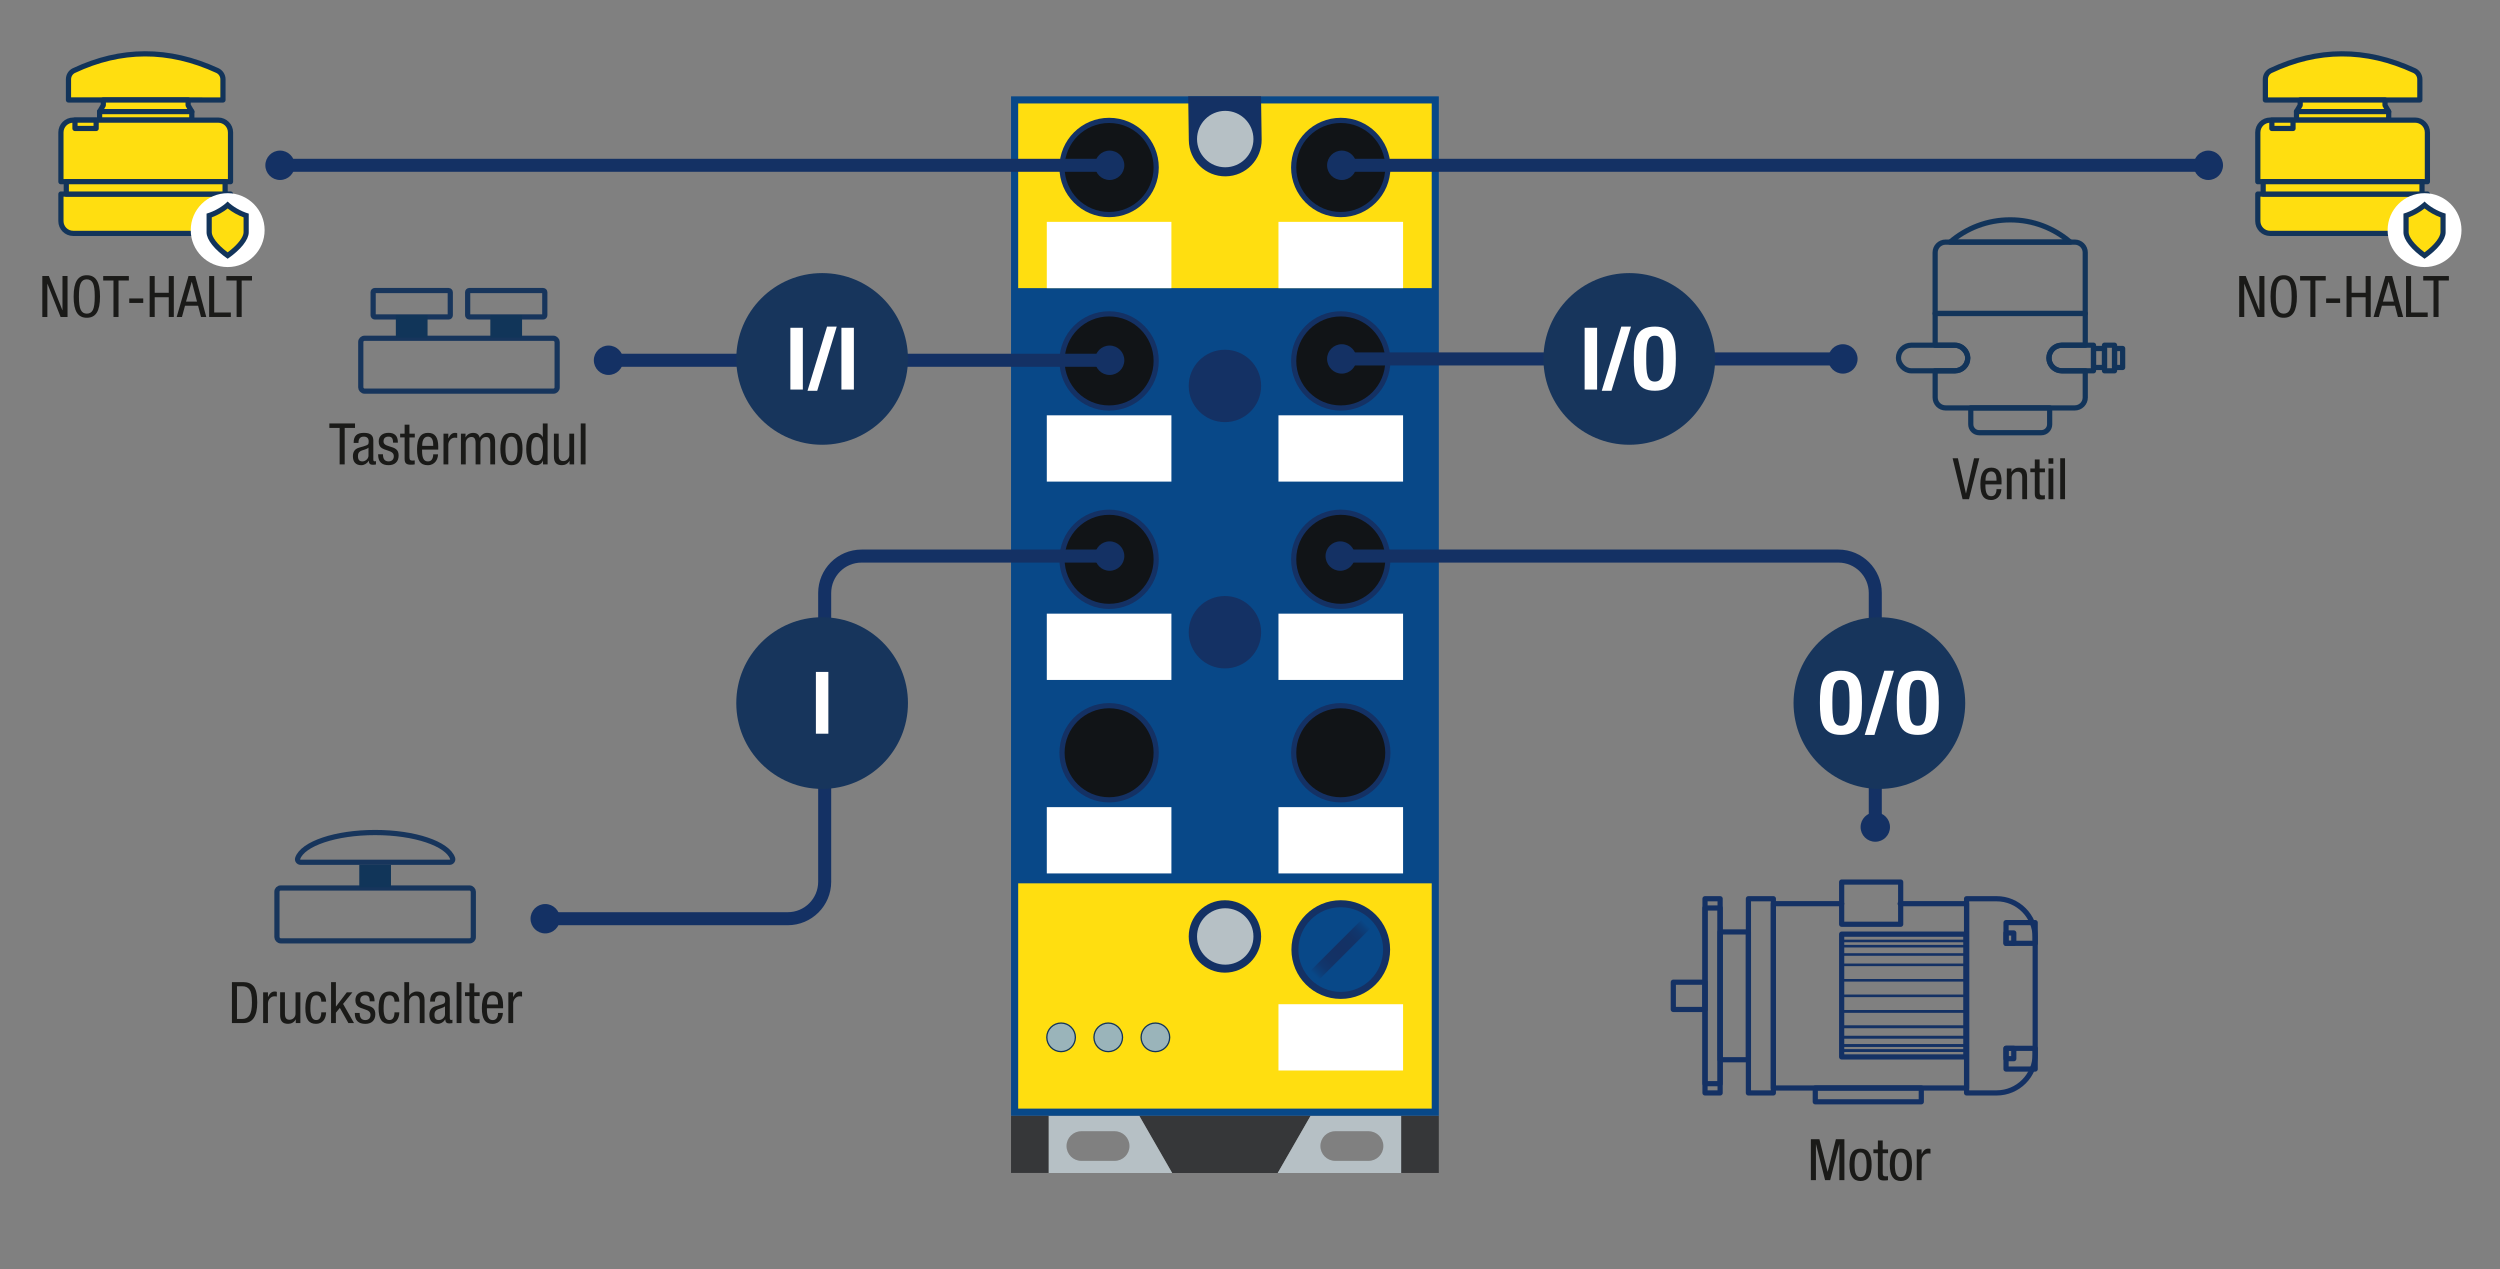 <?xml version="1.0" encoding="UTF-8"?>
<svg xmlns="http://www.w3.org/2000/svg" xmlns:xlink="http://www.w3.org/1999/xlink" viewBox="0 0 959.04 486.92">
  <rect x="0" y="0" width="959.04" height="486.92" fill="#808080" stroke="none"/>
  <defs>
    <style>.cls-1{fill:#111417;}.cls-2{fill:#363739;}.cls-3{fill:#12345a;}.cls-4,.cls-5{fill:#ffde10;}.cls-6,.cls-7,.cls-8,.cls-5,.cls-9{stroke-linecap:round;stroke-linejoin:round;}.cls-6,.cls-7,.cls-8,.cls-9,.cls-10{fill:none;}.cls-6,.cls-7,.cls-5,.cls-10{stroke-width:2px;}.cls-6,.cls-8,.cls-9{stroke:#143164;}.cls-11{fill:#fff;}.cls-12{fill:#b6c0c5;}.cls-13{fill:url(#Unbenannter_Verlauf_7);}.cls-7,.cls-5,.cls-14{stroke:#12345a;}.cls-15{fill:#1a1a18;}.cls-16{fill:#084888;}.cls-17{fill:#143164;}.cls-18{fill:#113559;}.cls-14{fill:#9ab4ba;stroke-width:.5px;}.cls-14,.cls-10{stroke-miterlimit:10;}.cls-9{stroke-width:5px;}.cls-10{stroke:#17355c;}.cls-19{fill:#17355c;}</style>
    <linearGradient id="Unbenannter_Verlauf_7" x1="5234.94" y1="698.31" x2="5234.94" y2="670.48" gradientTransform="translate(-3329.82 -320.13) scale(.73 1)" gradientUnits="userSpaceOnUse">
      <stop offset="0" stop-color="#084888"></stop>
      <stop offset=".05" stop-color="#0b417d"></stop>
      <stop offset=".16" stop-color="#10376e"></stop>
      <stop offset=".29" stop-color="#133266"></stop>
      <stop offset=".5" stop-color="#143164"></stop>
      <stop offset=".72" stop-color="#133266"></stop>
      <stop offset=".84" stop-color="#10376e"></stop>
      <stop offset=".94" stop-color="#0b407c"></stop>
      <stop offset="1" stop-color="#084888"></stop>
    </linearGradient>
  </defs>
  <g id="Ebene_1">
    <rect class="cls-6" x="654.07" y="348.32" width="5.8" height="67.39"></rect>
    <rect class="cls-6" x="654.07" y="344.77" width="5.8" height="74.49"></rect>
    <rect class="cls-6" x="641.92" y="376.79" width="12.15" height="10.45" transform="translate(1295.98 764.03) rotate(180)"></rect>
    <rect class="cls-6" x="659.86" y="357.51" width="10.86" height="49.01" transform="translate(1330.58 764.03) rotate(180)"></rect>
    <rect class="cls-6" x="670.72" y="344.77" width="9.57" height="74.49"></rect>
    <path class="cls-6" d="M754.41,344.77h11.52c8.17,0,14.8,6.63,14.8,14.8v44.89c0,8.17-6.63,14.8-14.8,14.8h-11.52v-74.49h0Z"></path>
    <polyline class="cls-6" points="706.49 346.66 680.29 346.66 680.29 417.38 754.41 417.38 754.41 346.66 728.94 346.66"></polyline>
    <rect class="cls-6" x="706.49" y="338.37" width="22.64" height="16.19"></rect>
    <rect class="cls-6" x="696.37" y="417.38" width="40.67" height="5.28"></rect>
    <rect class="cls-6" x="769.55" y="353.93" width="11.18" height="7.94"></rect>
    <rect class="cls-6" x="769.55" y="357.9" width="2.97" height="3.97"></rect>
    <rect class="cls-6" x="769.55" y="402.16" width="11.18" height="7.94"></rect>
    <rect class="cls-6" x="769.55" y="402.16" width="2.97" height="3.97"></rect>
    <rect class="cls-6" x="706.49" y="358.36" width="47.64" height="47.09"></rect>
    <line class="cls-8" x1="706.49" y1="382.02" x2="754.41" y2="382.02"></line>
    <line class="cls-8" x1="706.49" y1="387.96" x2="754.41" y2="387.96"></line>
    <line class="cls-8" x1="706.49" y1="393.9" x2="754.41" y2="393.9"></line>
    <line class="cls-8" x1="706.49" y1="397.87" x2="754.41" y2="397.87"></line>
    <line class="cls-8" x1="706.49" y1="401.07" x2="754.41" y2="401.07"></line>
    <line class="cls-8" x1="706.49" y1="403.05" x2="754.41" y2="403.05"></line>
    <line class="cls-8" x1="706.49" y1="387.96" x2="754.41" y2="387.96"></line>
    <line class="cls-8" x1="706.49" y1="393.9" x2="754.41" y2="393.9"></line>
    <line class="cls-8" x1="706.49" y1="397.87" x2="754.41" y2="397.87"></line>
    <line class="cls-8" x1="706.49" y1="401.07" x2="754.41" y2="401.07"></line>
    <line class="cls-8" x1="706.49" y1="403.05" x2="754.41" y2="403.05"></line>
    <line class="cls-8" x1="754.41" y1="376.07" x2="706.49" y2="376.07"></line>
    <line class="cls-8" x1="754.41" y1="370.13" x2="706.49" y2="370.13"></line>
    <line class="cls-8" x1="754.41" y1="366.17" x2="706.49" y2="366.17"></line>
    <line class="cls-8" x1="754.41" y1="362.96" x2="706.49" y2="362.96"></line>
    <line class="cls-8" x1="754.41" y1="360.98" x2="706.49" y2="360.98"></line>
    <rect class="cls-2" x="384.11" y="431.76" width="21.95" height="14.46" transform="translate(-43.91 834.07) rotate(-90)"></rect>
    <rect class="cls-2" x="533.75" y="431.76" width="21.95" height="14.46" transform="translate(105.73 983.72) rotate(-90)"></rect>
    <polygon class="cls-2" points="437.03 428.02 449.65 449.97 490.16 449.97 502.78 428.02 437.03 428.02"></polygon>
    <path class="cls-12" d="M437.03,428.02h-34.72v21.95h47.34l-12.62-21.95ZM427.6,445.33h-12.78c-3.14,0-5.69-2.55-5.69-5.69s2.55-5.69,5.69-5.69h12.78c3.14,0,5.69,2.55,5.69,5.69s-2.55,5.69-5.69,5.69Z"></path>
    <path class="cls-12" d="M490.16,449.97h47.34s0-21.95,0-21.95h-34.72l-12.62,21.95ZM506.52,439.64c0-3.14,2.55-5.69,5.69-5.69h12.78c3.14,0,5.69,2.55,5.69,5.69,0,3.14-2.55,5.69-5.69,5.69h-12.78c-3.14,0-5.69-2.55-5.69-5.69Z"></path>
    <rect class="cls-16" x="387.85" y="36.96" width="164.11" height="391.06"></rect>
    <rect class="cls-4" x="426.69" y="302.75" width="86.42" height="158.64" transform="translate(851.98 -87.83) rotate(90)"></rect>
    <rect class="cls-4" x="434.48" y="-4.21" width="70.84" height="158.64" transform="translate(545.02 -394.79) rotate(90)"></rect>
    <path class="cls-17" d="M456.05,53.85c.09,7.72,6.43,13.89,14.14,13.8,7.72-.09,13.89-6.43,13.8-14.14l-.24-16.55h-27.94l.24,16.89Z"></path>
    <circle class="cls-12" cx="470.02" cy="53.35" r="10.82"></circle>
    <circle class="cls-17" cx="469.9" cy="242.53" r="13.89"></circle>
    <circle class="cls-17" cx="469.9" cy="359.24" r="13.89"></circle>
    <circle class="cls-12" cx="470.02" cy="359.24" r="10.82"></circle>
    <circle class="cls-17" cx="469.9" cy="148.05" r="13.89"></circle>
    <circle class="cls-17" cx="425.47" cy="64.25" r="19.06"></circle>
    <circle class="cls-1" cx="425.47" cy="64.25" r="17.07"></circle>
    <rect class="cls-11" x="401.57" y="85.11" width="47.8" height="25.43"></rect>
    <circle class="cls-17" cx="425.47" cy="138.46" r="19.06"></circle>
    <circle class="cls-1" cx="425.47" cy="138.46" r="17.07"></circle>
    <rect class="cls-11" x="401.57" y="159.32" width="47.8" height="25.43"></rect>
    <circle class="cls-17" cx="425.47" cy="214.56" r="19.06"></circle>
    <circle class="cls-1" cx="425.47" cy="214.56" r="17.07"></circle>
    <rect class="cls-11" x="401.57" y="235.41" width="47.8" height="25.43"></rect>
    <circle class="cls-17" cx="425.47" cy="288.77" r="19.06"></circle>
    <circle class="cls-1" cx="425.47" cy="288.77" r="17.07"></circle>
    <rect class="cls-11" x="401.57" y="309.63" width="47.8" height="25.43"></rect>
    <circle class="cls-17" cx="514.34" cy="64.25" r="19.06"></circle>
    <circle class="cls-1" cx="514.34" cy="64.25" r="17.07"></circle>
    <rect class="cls-11" x="490.44" y="85.11" width="47.8" height="25.43"></rect>
    <circle class="cls-17" cx="514.34" cy="138.46" r="19.06"></circle>
    <circle class="cls-1" cx="514.34" cy="138.46" r="17.07"></circle>
    <rect class="cls-11" x="490.44" y="159.32" width="47.8" height="25.43"></rect>
    <circle class="cls-17" cx="514.34" cy="214.56" r="19.06"></circle>
    <circle class="cls-1" cx="514.34" cy="214.56" r="17.07"></circle>
    <rect class="cls-11" x="490.44" y="235.41" width="47.8" height="25.43"></rect>
    <circle class="cls-17" cx="514.34" cy="288.77" r="19.06"></circle>
    <circle class="cls-1" cx="514.34" cy="288.77" r="17.07"></circle>
    <rect class="cls-11" x="490.44" y="309.63" width="47.8" height="25.43"></rect>
    <rect class="cls-11" x="490.44" y="385.23" width="47.8" height="25.43"></rect>
    <circle class="cls-17" cx="514.34" cy="364.27" r="18.93"></circle>
    <circle class="cls-16" cx="514.34" cy="364.27" r="16.24"></circle>
    <rect class="cls-13" x="511.83" y="350.35" width="4.76" height="27.83" transform="translate(408.18 -256.91) rotate(45)"></rect>
    <circle class="cls-14" cx="407.05" cy="397.94" r="5.48"></circle>
    <circle class="cls-14" cx="425.14" cy="397.94" r="5.48"></circle>
    <circle class="cls-14" cx="443.23" cy="397.94" r="5.48"></circle>
    <path class="cls-9" d="M425.67,213.32h-95.14c-7.83,0-14.17,6.35-14.17,14.17v110.77c0,7.83-6.35,14.17-14.17,14.17h-93.02"></path>
    <circle class="cls-17" cx="425.67" cy="213.32" r="5.64"></circle>
    <path class="cls-17" d="M209.16,346.8c-3.11,0-5.64,2.53-5.64,5.64s2.53,5.64,5.64,5.64,5.64-2.53,5.64-5.64-2.53-5.64-5.64-5.64Z"></path>
    <path class="cls-9" d="M514.14,213.32h191.08c7.83,0,14.17,6.35,14.17,14.17v89.78"></path>
    <circle class="cls-17" cx="514.14" cy="213.32" r="5.64"></circle>
    <circle class="cls-17" cx="719.39" cy="317.27" r="5.64"></circle>
    <line class="cls-9" x1="107.43" y1="63.41" x2="425.67" y2="63.41"></line>
    <path class="cls-17" d="M107.43,69.05c-3.11,0-5.64-2.53-5.64-5.64s2.53-5.64,5.64-5.64,5.64,2.53,5.64,5.64-2.53,5.64-5.64,5.64Z"></path>
    <circle class="cls-17" cx="425.67" cy="63.41" r="5.64"></circle>
    <line class="cls-9" x1="233.44" y1="138.2" x2="425.67" y2="138.2"></line>
    <circle class="cls-17" cx="233.44" cy="138.2" r="5.64"></circle>
    <circle class="cls-17" cx="425.67" cy="138.2" r="5.64"></circle>
    <line class="cls-9" x1="514.73" y1="137.69" x2="706.96" y2="137.69"></line>
    <circle class="cls-17" cx="514.73" cy="137.69" r="5.64"></circle>
    <circle class="cls-17" cx="706.96" cy="137.69" r="5.64"></circle>
    <circle class="cls-19" cx="315.38" cy="137.69" r="32.93"></circle>
    <path class="cls-11" d="M307.98,125.74v23.7h-4.78v-23.7h4.78Z"></path>
    <path class="cls-11" d="M320.99,125.28l-7.5,24.63h-3.72l7.5-24.63h3.72Z"></path>
    <path class="cls-11" d="M327.56,125.74v23.7h-4.78v-23.7h4.78Z"></path>
    <circle class="cls-19" cx="315.38" cy="269.71" r="32.93"></circle>
    <path class="cls-11" d="M317.77,257.76v23.7h-4.78v-23.7h4.78Z"></path>
    <circle class="cls-19" cx="625.02" cy="137.69" r="32.93"></circle>
    <path class="cls-11" d="M612.67,125.74v23.7h-4.78v-23.7h4.78Z"></path>
    <path class="cls-11" d="M625.68,125.28l-7.5,24.63h-3.72l7.5-24.63h3.72Z"></path>
    <path class="cls-11" d="M642.88,137.59c0,7.04-.8,12.31-8.06,12.31s-8.07-5.28-8.07-12.31.76-12.31,8.07-12.31,8.06,5.34,8.06,12.31ZM634.81,146.38c2.99,0,3.29-2.79,3.29-8.79s-.3-8.79-3.29-8.79-3.29,2.89-3.29,8.79.33,8.79,3.29,8.79Z"></path>
    <circle class="cls-19" cx="720.96" cy="269.71" r="32.93"></circle>
    <path class="cls-11" d="M714.28,269.61c0,7.04-.8,12.31-8.06,12.31s-8.07-5.28-8.07-12.31.76-12.31,8.07-12.31,8.06,5.34,8.06,12.31ZM706.22,278.4c2.99,0,3.29-2.79,3.29-8.79s-.3-8.79-3.29-8.79-3.29,2.89-3.29,8.79.33,8.79,3.29,8.79Z"></path>
    <path class="cls-11" d="M726.56,257.3l-7.5,24.63h-3.72l7.5-24.63h3.72Z"></path>
    <path class="cls-11" d="M743.76,269.61c0,7.04-.8,12.31-8.06,12.31s-8.07-5.28-8.07-12.31.76-12.31,8.07-12.31,8.06,5.34,8.06,12.31ZM735.69,278.4c2.99,0,3.29-2.79,3.29-8.79s-.3-8.79-3.29-8.79-3.29,2.89-3.29,8.79.33,8.79,3.29,8.79Z"></path>
    <path class="cls-10" d="M172.51,330.78c.78,0,1.37-.77,1.11-1.51-1.94-5.59-14.5-9.9-29.71-9.9s-27.77,4.31-29.71,9.9c-.26.74.33,1.51,1.11,1.51h57.2Z"></path>
    <rect class="cls-10" x="106.24" y="340.65" width="75.33" height="20.27" rx="1.42" ry="1.42"></rect>
    <rect class="cls-18" x="137.82" y="331.7" width="12.17" height="8.68"></rect>
    <rect class="cls-10" x="138.4" y="129.77" width="75.33" height="20.27" rx="1.42" ry="1.42"></rect>
    <rect class="cls-10" x="143.14" y="111.46" width="29.59" height="10.13" rx=".63" ry=".63"></rect>
    <rect class="cls-18" x="151.85" y="120.83" width="12.17" height="8.68"></rect>
    <rect class="cls-10" x="179.4" y="111.46" width="29.59" height="10.13" rx=".63" ry=".63"></rect>
    <rect class="cls-18" x="188.1" y="120.83" width="12.17" height="8.68"></rect>
    <line class="cls-9" x1="847.15" y1="63.41" x2="514.73" y2="63.41"></line>
    <circle class="cls-17" cx="847.15" cy="63.41" r="5.64"></circle>
    <circle class="cls-17" cx="514.73" cy="63.41" r="5.64"></circle>
    <path class="cls-7" d="M746.35,92.88h49.58c2.21,0,4,1.79,4,4v23.37h-57.58v-23.37c0-2.21,1.79-4,4-4Z"></path>
    <path class="cls-7" d="M756.02,156.47h30.26v6.32c0,1.77-1.43,3.2-3.2,3.2h-23.86c-1.77,0-3.2-1.43-3.2-3.2v-6.32h0Z"></path>
    <path class="cls-7" d="M794.18,92.88c-6.19-5.32-14.23-8.54-23.03-8.54s-16.84,3.22-23.03,8.54h46.06Z"></path>
    <path class="cls-7" d="M790.92,142.24c-2.71,0-4.9-2.2-4.9-4.9h0c0-2.71,2.2-4.9,4.9-4.9h9.02v-12.18h-57.58v12.18h7.59c2.71,0,4.9,2.2,4.9,4.9h0c0,2.71-2.2,4.9-4.9,4.9h-7.59v10.24c0,2.21,1.79,4,4,4h49.58c2.21,0,4-1.79,4-4v-10.24h-9.02Z"></path>
    <rect class="cls-7" x="728.28" y="132.43" width="26.58" height="9.81" rx="4.9" ry="4.9"></rect>
    <path class="cls-7" d="M790.92,132.43h12.18v9.81h-12.18c-2.71,0-4.9-2.2-4.9-4.9h0c0-2.71,2.2-4.9,4.9-4.9Z"></path>
    <rect class="cls-7" x="803.1" y="133.69" width="4.22" height="7.28"></rect>
    <rect class="cls-7" x="807.32" y="132.43" width="3.85" height="9.81" transform="translate(1618.49 274.67) rotate(180)"></rect>
    <rect class="cls-7" x="811.17" y="133.69" width="3.11" height="7.28"></rect>
    <path class="cls-5" d="M28.39,27.06c17.93-8.45,36.25-8.64,54.99,0,1.32.61,2.15,1.93,2.15,3.38v7.91H26.27v-7.93c0-1.44.82-2.75,2.12-3.37Z"></path>
    <polygon class="cls-5" points="72.17 40.38 72.17 38.36 39.63 38.36 39.63 40.38 39.63 40.38 38.21 42.81 38.21 46.08 73.58 46.08 73.58 42.81 72.17 40.38"></polygon>
    <path class="cls-5" d="M23.37,74.44h65.06v10.38c0,2.6-2.11,4.71-4.71,4.71H28.08c-2.6,0-4.71-2.11-4.71-4.71v-10.38h0Z"></path>
    <path class="cls-5" d="M28.08,46.08h55.64c2.6,0,4.71,2.11,4.71,4.71v18.91H23.37v-18.91c0-2.6,2.11-4.71,4.71-4.71Z"></path>
    <rect class="cls-5" x="25.43" y="69.7" width="60.93" height="4.74"></rect>
    <rect class="cls-5" x="28.76" y="46.08" width="8.12" height="3.2"></rect>
    <line class="cls-5" x1="73.58" y1="42.81" x2="38.21" y2="42.81"></line>
    <circle class="cls-11" cx="87.34" cy="88.28" r="14.17"></circle>
    <path class="cls-4" d="M87.34,98.04c-4.33-3.11-7.1-6.57-7.1-8.92v-6.44c2.58-.86,5.18-2.34,7.1-4.02,1.92,1.68,4.52,3.16,7.1,4.02v6.44c0,2.35-2.77,5.81-7.1,8.92Z"></path>
    <path class="cls-3" d="M87.34,79.97c1.75,1.39,3.91,2.61,6.1,3.42v5.73c0,1.61-1.9,4.54-6.1,7.68-4.2-3.14-6.1-6.07-6.1-7.68v-5.73c2.19-.82,4.35-2.03,6.1-3.42M87.34,77.3c-1.83,1.83-4.91,3.73-8.1,4.65v7.18c0,2.85,3.12,6.71,8.09,10.14h0s0,0,0,0c0,0,0,0,0,0h0c4.97-3.43,8.09-7.3,8.09-10.14v-7.18c-3.18-.92-6.24-2.8-8.1-4.65h0Z"></path>
    <path class="cls-5" d="M871.15,27.06c17.93-8.45,36.25-8.64,54.99,0,1.32.61,2.15,1.93,2.15,3.38v7.91h-59.26v-7.93c0-1.44.82-2.75,2.12-3.37Z"></path>
    <polygon class="cls-5" points="914.93 40.38 914.93 38.36 882.39 38.36 882.39 40.38 882.39 40.38 880.97 42.81 880.97 46.08 916.34 46.08 916.34 42.81 914.93 40.38"></polygon>
    <path class="cls-5" d="M866.13,74.44h65.06v10.38c0,2.6-2.11,4.71-4.71,4.71h-55.64c-2.6,0-4.71-2.11-4.71-4.71v-10.38h0Z"></path>
    <path class="cls-5" d="M870.84,46.08h55.64c2.6,0,4.71,2.11,4.71,4.71v18.91h-65.06v-18.91c0-2.6,2.11-4.71,4.71-4.71Z"></path>
    <rect class="cls-5" x="868.19" y="69.7" width="60.93" height="4.74"></rect>
    <rect class="cls-5" x="871.52" y="46.08" width="8.12" height="3.2"></rect>
    <line class="cls-5" x1="916.34" y1="42.81" x2="880.97" y2="42.81"></line>
    <circle class="cls-11" cx="930.1" cy="88.28" r="14.17"></circle>
    <path class="cls-4" d="M930.1,98.04c-4.33-3.11-7.1-6.57-7.1-8.92v-6.44c2.58-.86,5.18-2.34,7.1-4.02,1.92,1.68,4.51,3.16,7.1,4.02v6.44c0,2.35-2.77,5.81-7.1,8.92Z"></path>
    <path class="cls-3" d="M930.1,79.97c1.75,1.39,3.91,2.61,6.1,3.42v5.73c0,1.61-1.9,4.54-6.1,7.68-4.2-3.14-6.1-6.07-6.1-7.68v-5.73c2.19-.82,4.35-2.03,6.1-3.42M930.1,77.3c-1.83,1.83-4.91,3.73-8.1,4.65v7.18c0,2.85,3.12,6.71,8.09,10.14h0s0,0,0,0c0,0,0,0,0,0h0c4.97-3.43,8.09-7.3,8.09-10.14v-7.18c-3.18-.92-6.24-2.8-8.1-4.65h0Z"></path>
  </g>
  <g id="DE_PFADE">
    <path class="cls-15" d="M93.29,376.75c1.76,0,3.08.53,3.98,1.58.9,1.06,1.41,2.88,1.41,6.25,0,5.43-1.89,7.88-5.24,7.88h-4.47v-15.71h4.31ZM92.91,390.88c1.28,0,2.13-.46,2.77-1.39.62-.92.97-2.46.97-4.88,0-2.79-.33-4.2-.95-5.02-.64-.86-1.56-1.25-2.79-1.25h-2v12.54h2Z"></path>
    <path class="cls-15" d="M106.2,380.49v1.8c-.31-.07-.66-.09-.97-.09-1.23,0-2.44,1.17-2.44,2.73v7.53h-1.85v-11.79h1.85v1.76h.04c.64-1.41,1.45-2.07,2.55-2.07.35,0,.64.04.81.13Z"></path>
    <path class="cls-15" d="M109.3,380.67v8.25c0,1.63.62,2.27,1.74,2.27,1.3,0,2.33-.99,2.33-2.31v-8.21h1.85v11.79h-1.76v-1.39h-.04c-.53,1.1-1.72,1.69-2.88,1.69-2.07,0-3.08-.99-3.08-3.43v-8.67h1.85Z"></path>
    <path class="cls-15" d="M125.1,384.25h-1.85c0-1.52-.7-2.44-1.87-2.44-1.67,0-2.31,1.47-2.31,5.1,0,3.23.86,4.4,2.24,4.4,1.21,0,1.91-.97,1.94-2.95h1.85c-.07,2.66-1.47,4.4-3.87,4.4-2.77,0-4.09-1.76-4.09-6.05s1.39-6.36,4.2-6.36c2.42,0,3.72,1.47,3.76,3.89Z"></path>
    <path class="cls-15" d="M128.86,376.75v9.35h.04l4.14-5.43h2.16l-3.59,4.45,4.2,7.35h-2.16l-3.28-5.83-1.52,1.85v3.98h-1.85v-15.71h1.85Z"></path>
    <path class="cls-15" d="M143.69,383.99v.13h-1.85c0-1.63-.48-2.31-1.74-2.31-1.19,0-1.91.59-1.91,1.8,0,.86.46,1.43,2.18,1.92,2.29.66,3.61,1.21,3.61,3.54s-1.43,3.7-3.83,3.7c-2.62,0-4.03-1.28-4.03-4.05v-.13h1.85c0,1.89.73,2.73,2.18,2.73,1.1,0,1.98-.66,1.98-1.96,0-1.06-.59-1.69-2.29-2.2-1.08-.33-1.85-.62-2.27-.9-.81-.53-1.23-1.32-1.23-2.62,0-2.07,1.5-3.28,3.76-3.28,2.38,0,3.59,1.08,3.59,3.63Z"></path>
    <path class="cls-15" d="M153.19,384.25h-1.85c0-1.52-.7-2.44-1.87-2.44-1.67,0-2.31,1.47-2.31,5.1,0,3.23.86,4.4,2.24,4.4,1.21,0,1.91-.97,1.94-2.95h1.85c-.07,2.66-1.47,4.4-3.87,4.4-2.77,0-4.09-1.76-4.09-6.05s1.39-6.36,4.2-6.36c2.42,0,3.72,1.47,3.76,3.89Z"></path>
    <path class="cls-15" d="M156.95,376.75v5.26h.04c.48-.97,1.76-1.65,2.84-1.65,1.56,0,3.04.53,3.04,3.34v8.76h-1.85v-8.23c0-1.54-.53-2.29-1.74-2.29s-2.33.95-2.33,2.31v8.21h-1.85v-15.71h1.85Z"></path>
    <path class="cls-15" d="M172.55,383.37v7.06c0,.7.15.84.59.84.22,0,.29-.02.42-.11v1.32c-.51.09-.9.11-1.21.11-1.17,0-1.47-.53-1.54-1.52h-.04c-.59,1.03-1.69,1.69-2.86,1.69-2.07,0-3.19-1.23-3.19-3.43,0-1.67.68-2.79,2.29-3.28l2.42-.73c1.25-.37,1.34-.73,1.34-1.74,0-1.21-.71-1.78-1.89-1.78-1.34,0-2.02.81-2.02,2.33v.09h-1.85v-.09c0-2.6,1.21-3.78,3.96-3.78s3.59,1.19,3.59,3.01ZM168.33,391.32c1.25,0,2.38-1.08,2.38-2.2v-3.08c-.22.24-.75.51-1.36.7-1.72.53-2.68.81-2.68,2.55,0,1.43.59,2.02,1.67,2.02Z"></path>
    <path class="cls-15" d="M177.02,376.75v15.71h-1.85v-15.71h1.85Z"></path>
    <path class="cls-15" d="M181.95,377.23v3.43h2.05v1.45h-2.05v7.64c0,.95.31,1.25,1.23,1.25.37,0,.66-.04.79-.07v1.52c-.4.09-.99.13-1.47.13-1.8,0-2.4-.64-2.4-2.24v-8.23h-1.72v-1.45h1.72v-3.43h1.85Z"></path>
    <path class="cls-15" d="M192.99,385.75v1.03h-6.21v.4c0,3.1.79,4.14,2.27,4.14,1.32,0,2-1.06,2-2.73h1.85c0,1.74-1.06,4.18-3.94,4.18s-4.11-1.87-4.11-6.05c0-4.4,1.43-6.36,4.2-6.36,2.6,0,3.94,1.56,3.94,5.39ZM191.05,385.33v-.51c0-2.16-.81-3.01-2.05-3.01-1.43,0-2.16,1.34-2.16,3.23v.29h4.2Z"></path>
    <path class="cls-15" d="M200.27,380.49v1.8c-.31-.07-.66-.09-.97-.09-1.23,0-2.44,1.17-2.44,2.73v7.53h-1.85v-11.79h1.85v1.76h.04c.64-1.41,1.45-2.07,2.55-2.07.35,0,.64.04.81.13Z"></path>
    <path class="cls-15" d="M697.95,437.02l3.14,12.45h.04l3.15-12.45h3.26v15.71h-1.94v-13.73h-.04l-3.48,13.73h-1.94l-3.48-13.73h-.04v13.73h-1.94v-15.71h3.26Z"></path>
    <path class="cls-15" d="M717.99,446.84c0,4.25-1.43,6.21-4.25,6.21s-4.25-1.98-4.25-6.21,1.36-6.2,4.25-6.2,4.25,1.98,4.25,6.2ZM713.71,451.59c1.63,0,2.35-1.45,2.35-4.75s-.77-4.75-2.35-4.75-2.27,1.41-2.27,4.75c0,3.52.81,4.75,2.27,4.75Z"></path>
    <path class="cls-15" d="M722.24,437.51v3.43h2.05v1.45h-2.05v7.64c0,.95.31,1.25,1.23,1.25.37,0,.66-.04.79-.07v1.52c-.4.09-.99.13-1.47.13-1.8,0-2.4-.64-2.4-2.24v-8.23h-1.72v-1.45h1.72v-3.43h1.85Z"></path>
    <path class="cls-15" d="M733.46,446.84c0,4.25-1.43,6.21-4.25,6.21s-4.25-1.98-4.25-6.21,1.36-6.2,4.25-6.2,4.25,1.98,4.25,6.2ZM729.17,451.59c1.63,0,2.35-1.45,2.35-4.75s-.77-4.75-2.35-4.75-2.27,1.41-2.27,4.75c0,3.52.81,4.75,2.27,4.75Z"></path>
    <path class="cls-15" d="M740.56,440.76v1.8c-.31-.07-.66-.09-.97-.09-1.23,0-2.44,1.17-2.44,2.73v7.53h-1.85v-11.79h1.85v1.76h.04c.64-1.41,1.45-2.07,2.55-2.07.35,0,.64.04.81.13Z"></path>
    <path class="cls-15" d="M136.19,162.44v1.72h-3.96v13.99h-1.94v-13.99h-3.94v-1.72h9.84Z"></path>
    <path class="cls-15" d="M143.21,169.07v7.06c0,.7.15.84.59.84.22,0,.29-.02.42-.11v1.32c-.51.09-.9.11-1.21.11-1.17,0-1.47-.53-1.54-1.52h-.04c-.59,1.03-1.69,1.69-2.86,1.69-2.07,0-3.19-1.23-3.19-3.43,0-1.67.68-2.79,2.29-3.28l2.42-.73c1.25-.37,1.34-.73,1.34-1.74,0-1.21-.7-1.78-1.89-1.78-1.34,0-2.02.81-2.02,2.33v.09h-1.85v-.09c0-2.6,1.21-3.78,3.96-3.78s3.59,1.19,3.59,3.01ZM138.98,177.01c1.25,0,2.38-1.08,2.38-2.2v-3.08c-.22.24-.75.51-1.36.7-1.72.53-2.68.81-2.68,2.55,0,1.43.59,2.02,1.67,2.02Z"></path>
    <path class="cls-15" d="M152.63,169.68v.13h-1.85c0-1.63-.48-2.31-1.74-2.31-1.19,0-1.91.59-1.91,1.8,0,.86.46,1.43,2.18,1.91,2.29.66,3.61,1.21,3.61,3.54s-1.43,3.7-3.83,3.7c-2.62,0-4.03-1.28-4.03-4.05v-.13h1.85c0,1.89.73,2.73,2.18,2.73,1.1,0,1.98-.66,1.98-1.96,0-1.06-.59-1.69-2.29-2.2-1.08-.33-1.85-.62-2.27-.9-.81-.53-1.23-1.32-1.23-2.62,0-2.07,1.5-3.28,3.76-3.28s3.59,1.08,3.59,3.63Z"></path>
    <path class="cls-15" d="M157.07,162.93v3.43h2.05v1.45h-2.05v7.63c0,.95.31,1.25,1.23,1.25.37,0,.66-.04.79-.07v1.52c-.4.09-.99.13-1.47.13-1.8,0-2.4-.64-2.4-2.24v-8.23h-1.72v-1.45h1.72v-3.43h1.85Z"></path>
    <path class="cls-15" d="M168.11,171.44v1.03h-6.2v.4c0,3.1.79,4.14,2.27,4.14,1.32,0,2-1.06,2-2.73h1.85c0,1.74-1.06,4.18-3.94,4.18s-4.11-1.87-4.11-6.05c0-4.4,1.43-6.36,4.2-6.36,2.6,0,3.94,1.56,3.94,5.39ZM166.18,171.03v-.51c0-2.16-.81-3.01-2.05-3.01-1.43,0-2.16,1.34-2.16,3.23v.29h4.2Z"></path>
    <path class="cls-15" d="M175.39,166.19v1.8c-.31-.07-.66-.09-.97-.09-1.23,0-2.44,1.17-2.44,2.73v7.53h-1.85v-11.79h1.85v1.76h.04c.64-1.41,1.45-2.07,2.55-2.07.35,0,.64.04.81.13Z"></path>
    <path class="cls-15" d="M184.04,167.92c.57-1.12,1.67-1.87,2.77-1.87,1.85,0,3.12.73,3.12,3.43v8.67h-1.85v-8.23c0-1.54-.48-2.29-1.58-2.29-1.25,0-2.2.9-2.2,2.31v8.21h-1.85v-8.25c0-1.61-.55-2.27-1.58-2.27-1.25,0-2.2.9-2.2,2.31v8.21h-1.85v-11.79h1.76v1.39h.04c.53-1.06,1.65-1.69,2.86-1.69,1.45,0,2.2.59,2.55,1.87Z"></path>
    <path class="cls-15" d="M200.45,172.26c0,4.25-1.43,6.21-4.25,6.21s-4.25-1.98-4.25-6.21,1.36-6.2,4.25-6.2,4.25,1.98,4.25,6.2ZM196.16,177.01c1.63,0,2.35-1.45,2.35-4.75s-.77-4.75-2.35-4.75-2.27,1.41-2.27,4.75c0,3.52.81,4.75,2.27,4.75Z"></path>
    <path class="cls-15" d="M210.07,162.44v15.71h-1.76v-1.45h-.04c-.31,1.01-1.39,1.76-2.57,1.76-2.44,0-3.83-1.98-3.83-6.23s1.36-6.18,3.72-6.18c1.14,0,2.22.7,2.6,1.65h.04v-5.26h1.85ZM205.97,176.88c1.78,0,2.35-1.47,2.35-4.62s-.75-4.62-2.38-4.62c-1.5,0-2.16,1.34-2.16,4.62s.66,4.62,2.18,4.62Z"></path>
    <path class="cls-15" d="M214.33,166.36v8.25c0,1.63.62,2.27,1.74,2.27,1.3,0,2.33-.99,2.33-2.31v-8.21h1.85v11.79h-1.76v-1.39h-.04c-.53,1.1-1.72,1.69-2.88,1.69-2.07,0-3.08-.99-3.08-3.43v-8.67h1.85Z"></path>
    <path class="cls-15" d="M224.63,162.44v15.71h-1.85v-15.71h1.85Z"></path>
    <path class="cls-15" d="M751.08,175.79l3.08,13.49h.04l3.08-13.49h2.02l-3.96,15.71h-2.46l-3.83-15.71h2.02Z"></path>
    <path class="cls-15" d="M767.83,184.79v1.03h-6.2v.4c0,3.1.79,4.14,2.27,4.14,1.32,0,2-1.06,2-2.73h1.85c0,1.74-1.06,4.18-3.94,4.18s-4.11-1.87-4.11-6.05c0-4.4,1.43-6.36,4.2-6.36,2.6,0,3.94,1.56,3.94,5.39ZM765.89,184.38v-.51c0-2.16-.81-3.01-2.05-3.01-1.43,0-2.16,1.34-2.16,3.23v.29h4.2Z"></path>
    <path class="cls-15" d="M777.62,182.79v8.71h-1.85v-8.23c0-1.54-.53-2.29-1.74-2.29s-2.33.99-2.33,2.31v8.21h-1.85v-11.79h1.76v1.39h.04c.46-.99,1.61-1.69,2.88-1.69,2.02,0,3.08.97,3.08,3.39Z"></path>
    <path class="cls-15" d="M782.43,176.28v3.43h2.05v1.45h-2.05v7.63c0,.95.31,1.25,1.23,1.25.37,0,.66-.04.79-.07v1.52c-.4.09-.99.13-1.47.13-1.8,0-2.4-.64-2.4-2.24v-8.23h-1.72v-1.45h1.72v-3.43h1.85Z"></path>
    <path class="cls-15" d="M787.69,175.79v2.11h-1.85v-2.11h1.85ZM787.69,179.71v11.79h-1.85v-11.79h1.85Z"></path>
    <path class="cls-15" d="M792.18,175.79v15.71h-1.85v-15.71h1.85Z"></path>
    <path class="cls-15" d="M18.74,105.89l5.19,13.11h.04v-13.11h1.94v15.71h-2.66l-5.04-12.72h-.04v12.72h-1.94v-15.71h2.51Z"></path>
    <path class="cls-15" d="M38.37,113.74c0,5.72-1.67,8.16-5.06,8.16s-5.06-2.44-5.06-8.16,1.74-8.16,5.06-8.16,5.06,2.38,5.06,8.16ZM31,118.91c.48.95,1.25,1.41,2.31,1.41s1.83-.46,2.31-1.39c.48-.92.73-2.66.73-5.19s-.24-4.22-.73-5.17c-.48-.92-1.25-1.41-2.33-1.41s-1.8.46-2.29,1.41c-.48.92-.73,2.66-.73,5.19s.24,4.22.73,5.15Z"></path>
    <path class="cls-15" d="M49.43,105.89v1.72h-3.96v13.99h-1.94v-13.99h-3.94v-1.72h9.83Z"></path>
    <path class="cls-15" d="M54.95,114.49v1.72h-5.37v-1.72h5.37Z"></path>
    <path class="cls-15" d="M59.35,105.89v6.43h5.39v-6.43h1.94v15.71h-1.94v-7.57h-5.39v7.57h-1.94v-15.71h1.94Z"></path>
    <path class="cls-15" d="M74.91,105.89l4.22,15.71h-2.02l-1.12-4.31h-5.02l-1.17,4.31h-2.02l4.53-15.71h2.6ZM73.54,108.11l-2.18,7.59h4.22l-2-7.59h-.04Z"></path>
    <path class="cls-15" d="M82.17,105.89v13.99h6.38v1.72h-8.32v-15.71h1.94Z"></path>
    <path class="cls-15" d="M96.67,105.89v1.72h-3.96v13.99h-1.94v-13.99h-3.94v-1.72h9.83Z"></path>
    <path class="cls-15" d="M861.5,105.89l5.19,13.11h.04v-13.11h1.94v15.71h-2.66l-5.04-12.72h-.04v12.72h-1.94v-15.71h2.51Z"></path>
    <path class="cls-15" d="M881.13,113.74c0,5.72-1.67,8.16-5.06,8.16s-5.06-2.44-5.06-8.16,1.74-8.16,5.06-8.16,5.06,2.38,5.06,8.16ZM873.76,118.91c.48.95,1.25,1.41,2.31,1.41s1.83-.46,2.31-1.39c.48-.92.73-2.66.73-5.19s-.24-4.22-.73-5.17c-.48-.92-1.25-1.41-2.33-1.41s-1.8.46-2.29,1.41c-.48.92-.73,2.66-.73,5.19s.24,4.22.73,5.15Z"></path>
    <path class="cls-15" d="M892.19,105.89v1.72h-3.96v13.99h-1.94v-13.99h-3.94v-1.72h9.83Z"></path>
    <path class="cls-15" d="M897.71,114.49v1.72h-5.37v-1.72h5.37Z"></path>
    <path class="cls-15" d="M902.11,105.89v6.43h5.39v-6.43h1.94v15.71h-1.94v-7.57h-5.39v7.57h-1.94v-15.71h1.94Z"></path>
    <path class="cls-15" d="M917.67,105.89l4.22,15.71h-2.02l-1.12-4.31h-5.02l-1.17,4.31h-2.02l4.53-15.71h2.6ZM916.3,108.11l-2.18,7.59h4.22l-2-7.59h-.04Z"></path>
    <path class="cls-15" d="M924.93,105.89v13.99h6.38v1.72h-8.32v-15.71h1.94Z"></path>
    <path class="cls-15" d="M939.43,105.89v1.72h-3.96v13.99h-1.94v-13.99h-3.94v-1.72h9.83Z"></path>
  </g>
</svg>
